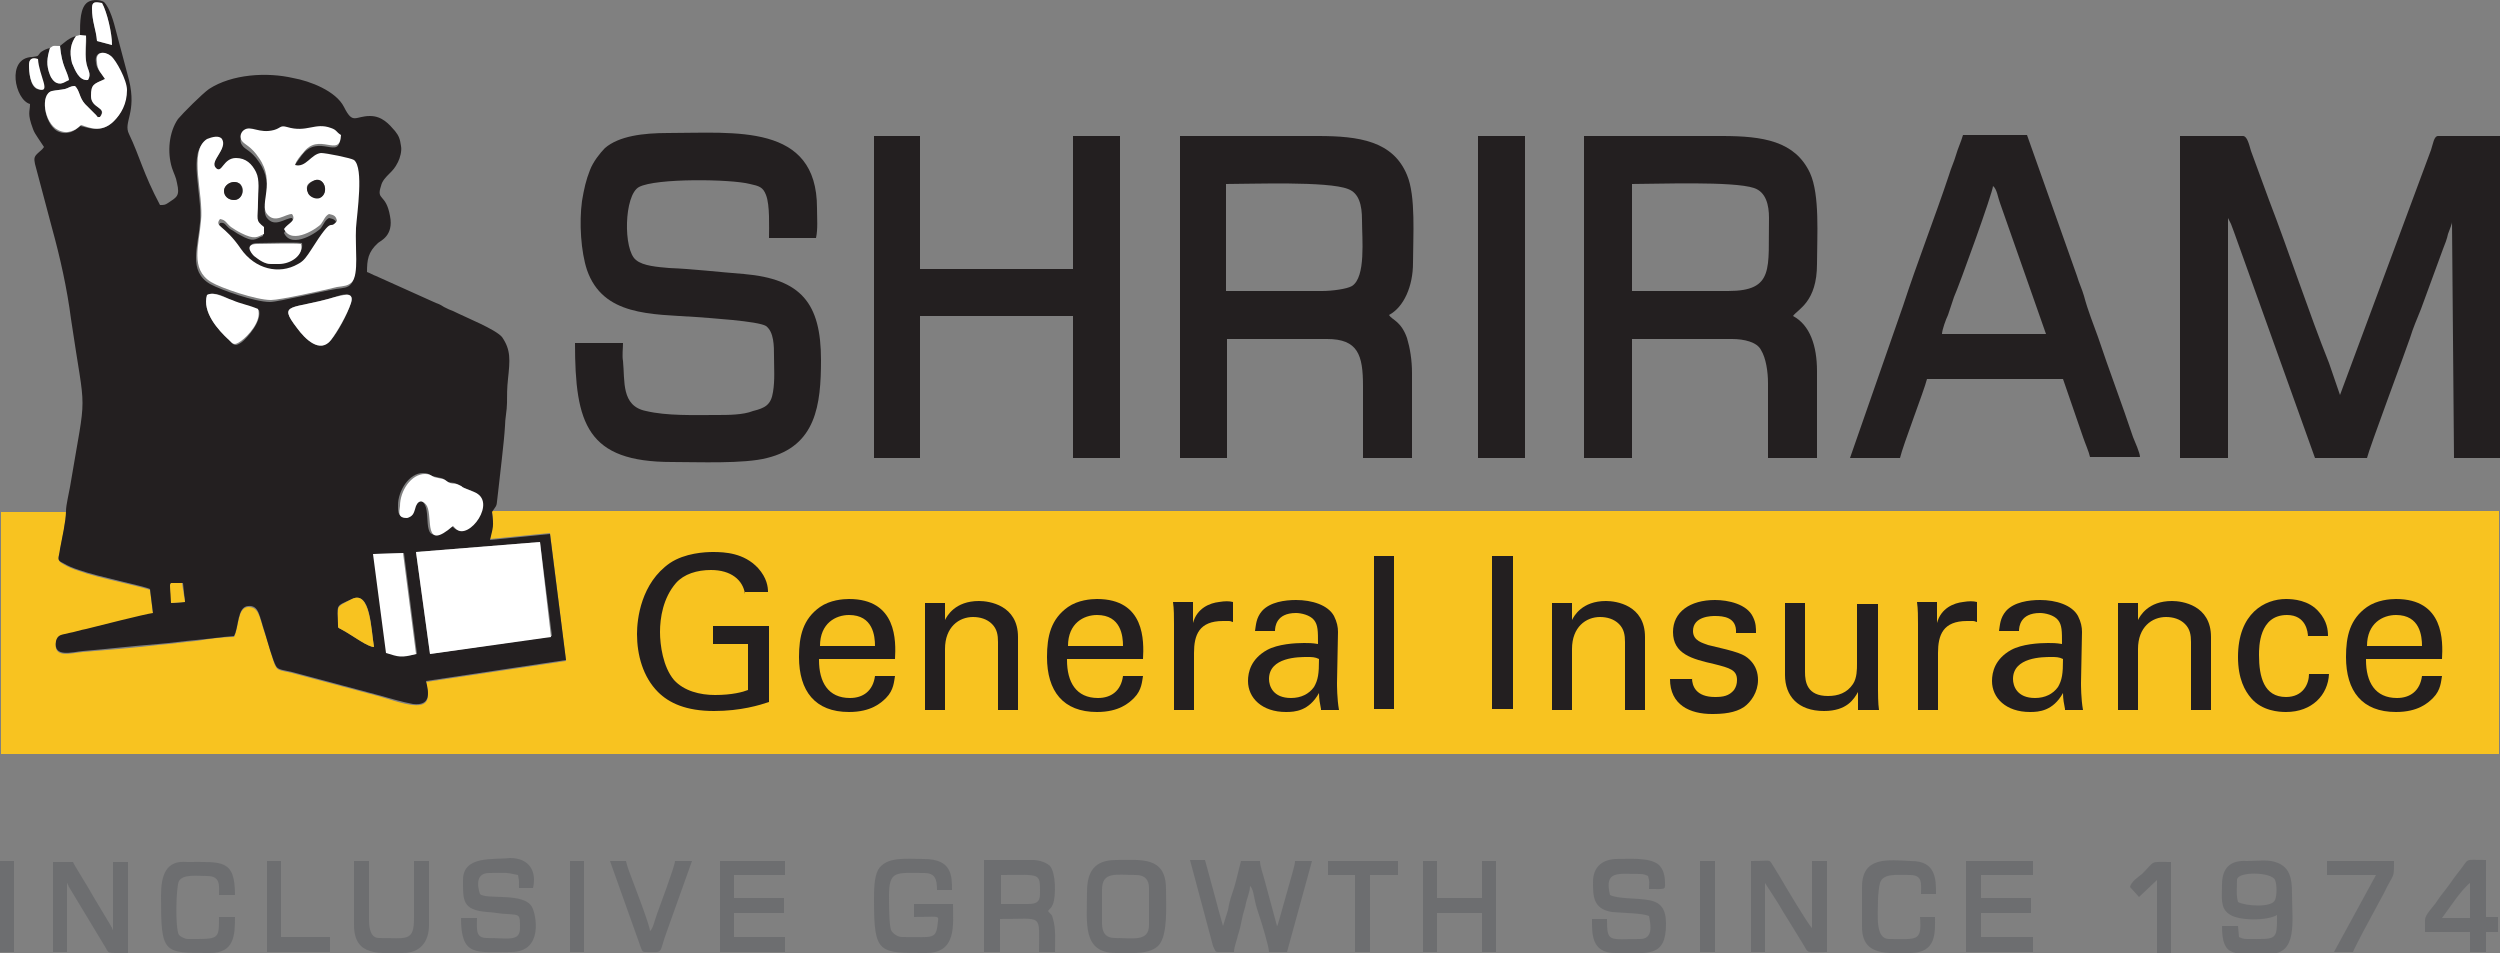 <?xml version="1.0" encoding="utf-8"?>
<!-- Generator: Adobe Illustrator 21.0.2, SVG Export Plug-In . SVG Version: 6.00 Build 0)  -->
<svg version="1.1" id="Layer_1" xmlns="http://www.w3.org/2000/svg" xmlns:xlink="http://www.w3.org/1999/xlink" x="0px" y="0px"
	 viewBox="0 0 250 95.3" style="enable-background:new 0 0 250 95.3;" xml:space="preserve">
<rect x="0" y="0" width="250" height="95.3" fill="#808080" stroke="none"/>
<style type="text/css">
	.st0{fill-rule:evenodd;clip-rule:evenodd;fill:#F8C320;}
	.st1{fill-rule:evenodd;clip-rule:evenodd;fill:#231F20;}
	.st2{fill-rule:evenodd;clip-rule:evenodd;fill:#FFFFFF;}
	.st3{fill-rule:evenodd;clip-rule:evenodd;fill:#6D6E70;}
	.st4{fill:#231F20;}
</style>
<g>
	<path class="st0" d="M49.2,51.1c0.2,1.5,0,1.5-0.2,2.8l6-0.6l1.6,12.8l-14,2.1c0.3,1.3,0.5,2.5-1.3,2.3c-1.1-0.1-2.4-0.6-3.5-0.9
		l-8.6-2.3c-0.8-0.2-1.4-0.2-1.6-0.6c-0.3-0.4-0.8-2.6-1.1-3.3c-0.6-1.8-0.6-2.7-1.7-2.7c-1.1,0.1-0.9,2.1-1.4,3
		c-1.2,0-2.6,0.2-3.8,0.4c-1.2,0.1-2.5,0.3-3.8,0.4c-2.6,0.3-5,0.5-7.5,0.7c-1.2,0.1-3,0.7-2.7-1c0.1-0.7,0.6-0.7,1.3-0.8
		c0.5-0.1,1.1-0.3,1.7-0.4c1.1-0.3,5.9-1.5,6.7-1.6L15,59c-0.6-0.3-5.2-1.2-7.1-1.9c-0.6-0.2-1.1-0.4-1.6-0.7C5.6,56,5.9,55.8,6,55
		c0.2-1.1,0.6-2.8,0.6-3.8H0.1v24.2h249.8V51.1H49.2L49.2,51.1z"/>
	<path class="st1" d="M33.8,62.5c0-2.1-0.4-1.8,1.4-2.6c1.9-0.9,1.9,3.1,2.2,4.8c-0.6,0-2.1-1.1-2.8-1.5
		C33.8,62.7,33.8,62.9,33.8,62.5L33.8,62.5z M17,58.5l0.1-0.2l1.2,0l0.2,1.9l-1.3,0.1L17,58.5L17,58.5z M37.4,55.4l3-0.1l1.3,10.1
		c-1.5,0.3-1.7,0.2-3-0.1L37.4,55.4L37.4,55.4z M41.6,55.2L54,54.2l1.2,9.4L43,65.4L41.6,55.2L41.6,55.2z M40.7,51.8
		c-0.9-0.1-0.9-0.5-0.9-1.3c0-1.4,1.1-3.2,2.5-3.2c0.5,0,0.5,0.1,0.9,0.3c0.4,0.1,0.5,0.1,0.9,0.2c0.4,0.1,0.5,0.3,0.7,0.4
		c0.3,0.1,0.5,0,0.9,0.2c0.8,0.4-0.3,0,1.5,0.7c2.4,0.9-0.5,4.9-1.8,3.7l-0.3-0.3c-3.1,2.6-2-0.8-2.6-2c-0.3-0.6-0.9-0.7-1.1,0
		C41.4,51.2,41.4,51.6,40.7,51.8L40.7,51.8z M20.7,29.5c0.8-0.4,1.8,0.2,2.6,0.6c0.9,0.4,1.7,0.6,2.6,0.9c0.3,1.1-1.1,2.7-1.7,3.2
		c-0.7,0.5-0.8,0.3-1.2-0.1C21.8,33,20.2,31.2,20.7,29.5L20.7,29.5z M35.1,30.3c-0.4,1.2-1.3,2.9-2,3.7c-1.1,1.4-2.6-0.1-3.4-1.2
		c-2-2.6-0.5-1.8,3.8-3.1C34,29.5,35.5,29,35.1,30.3L35.1,30.3z M27.1,26.4c-0.7,0-1.3-0.5-1.6-0.9c-0.4-0.4-0.9-1.2,0.3-1.2
		c1,0,3.6-0.1,4.4,0c0.2,1.1-1.1,2-2.2,2H27.1L27.1,26.4z M34,13.7c0,2.4-2.1-0.4-3.8,1.8c-0.2,0.3-0.7,0.9-0.8,1.2
		c1.1,0.3,1.6-1.1,2.6-1.2c0.5-0.1,3,0.5,3.3,0.7c1,0.8,0.2,5.3,0.2,6.8c-0.1,2,0.3,4.6-0.4,5.4c-0.3,0.4-0.8,0.4-1.5,0.5
		c-1.3,0.2-5.8,1.3-6.6,1.3c-1.5,0-4.9-1.2-6-1.8c-2.2-1.3-1.2-3.7-1-6.1c0.3-2.7-1.3-7.1,0.6-8.2c0.4-0.3,1.2-0.5,1.5,0
		c0.6,1-1.3,2.1-0.6,2.9c0.7,0.7,0.7-0.9,2-1c1,0,1.6,0.6,2,1.4c0.5,0.8,0.3,1.9,0.2,3c0,1.8-0.4,1.9,0.6,2.5v0.7
		c-0.8,0.3-0.9,0.7-2.3-0.1c-0.4-0.2-0.6-0.4-1-0.6c-0.5-0.4-0.5-0.7-1-0.6c-0.5,0.9,0.4,0.5,2.1,3c1.3,2,3.8,2.6,5.7,1.5
		c0.6-0.3,0.9-0.8,1.3-1.4c2.4-3.8,1.6-1.8,2.6-2.9c-0.1-0.5-0.3-0.6-0.8-0.7c-0.4,0.2-0.5,0.6-0.8,1c-0.2,0.3-2.9,2.2-3.7,0.5
		c0.3-0.6,1.2-0.8,0.8-1.5c-0.7,0-1.7,1-2.5,0c-0.8-1,0.9-3.2-0.8-5.6c-0.8-1.2-1.4-1.2-1.7-1.7c-0.3-0.4-0.1-0.9,0.2-1.1
		c0.7-0.5,1.5,0.4,3,0c0.7-0.2,0.6-0.5,1.3-0.3c1.9,0.6,2.8-0.5,4.4,0.1C33.6,13.2,33.6,13.4,34,13.7L34,13.7z M2.9,6.5
		c0-0.6,0.3-0.7,0.8-0.6c0.1,1.7,1.4,3.5,0,3C3,8.6,2.9,7.2,2.9,6.5L2.9,6.5z M7.5,8.6c0.5,0.5,0.4,1.2,1,1.8l1.1,1.1
		c0.3,0.3,0,0.2,0.4,0.2c0.7-1.1-0.9-0.8-0.9-2.1c0-1.2,0.3-1.2,1.4-1.7C10.2,7.4,9.7,7,9.6,6.3C9.4,5.1,10.4,5.1,11,5.6
		C11.5,6,12.6,8,12.6,9.1c0,1.4-0.6,2.4-1.3,3.1c-1.3,1.2-2.6,0.5-3.3,0.4c-0.5,0.5-1.3,1-2.3,0.5C4.4,12.3,4,9.4,5.2,9.1
		C5.7,9,6,9,6.5,8.9C6.9,8.8,7,8.6,7.5,8.6L7.5,8.6z M9.2,0.8c0-0.7,0.4-0.6,1-0.5c0.5,0.9,1,3,1,4.2L9.7,4.1
		C9.6,2.9,9.2,2.2,9.2,0.8L9.2,0.8z M8,3.5l0.6,0c0.1,0.9-0.1,1.6,0,2.5C8.7,7,9.2,7.3,8.8,8C7.9,8.1,7.5,7,7.2,6.3
		C6.9,5.1,7.1,4.3,7.6,3.6C6.9,3.8,6.5,4.2,6,4.6C6.2,6.7,6.7,7,6.9,8C6.6,8.1,6.2,8.5,5.7,8.3C5.4,8.2,5.1,7.8,5,7.5
		c-0.4-1-0.3-1.7,0-2.7C4.6,4.9,4.4,5,4.1,5.2C3.7,5.6,4,5.6,3.2,5.7C0.6,5.8,1.5,10,3,10.4c0,0.8-0.3,0.9,0.3,2.5
		c0.1,0.3,0.3,0.6,0.5,0.9c0.2,0.3,0.4,0.6,0.6,0.9c-0.2,0.3-0.4,0.4-0.7,0.7c-0.3,0.3-0.3,0.5-0.2,1l1.7,6.4c0.8,2.9,1.5,6,1.9,9.1
		C8.6,42.1,8.7,38.5,7,48.7c-0.1,0.6-0.4,1.8-0.4,2.4c0,1-0.4,2.7-0.6,3.8c-0.1,0.9-0.4,1.1,0.3,1.4c0.5,0.3,1,0.5,1.6,0.7
		c2,0.7,6.5,1.6,7.1,1.9l0.3,2.4c-0.8,0.1-5.5,1.3-6.7,1.6c-0.6,0.1-1.1,0.3-1.7,0.4c-0.7,0.2-1.1,0.1-1.3,0.8
		c-0.3,1.7,1.6,1.1,2.7,1c2.5-0.2,4.9-0.5,7.5-0.7c1.3-0.1,2.6-0.3,3.8-0.4c1.2-0.1,2.6-0.3,3.8-0.4c0.5-0.9,0.3-2.9,1.4-3
		c1.1-0.1,1.1,0.9,1.7,2.7c0.2,0.7,0.8,2.8,1.1,3.3c0.2,0.4,0.8,0.4,1.6,0.6l8.6,2.3c1.1,0.3,2.4,0.7,3.5,0.9
		c1.8,0.2,1.6-1.1,1.3-2.3l14-2.1L55,53.4L49,54c0.3-1.3,0.4-1.3,0.2-2.8c0.6-0.9,0.4-0.4,0.6-1.9c0.2-1.9,0.6-5,0.7-6.7
		c0-0.7,0.2-1.6,0.2-2.3c0-0.8,0-1.5,0.1-2.4c0.2-1.9,0.3-2.9-0.6-4.2c-0.7-0.8-3.5-1.9-4.9-2.6c-0.3-0.1-0.5-0.2-0.9-0.4
		c-0.3-0.2-0.5-0.3-0.8-0.4l-6-2.7c-0.3-0.1-0.6-0.3-0.9-0.4c0-1.2,0.1-2,1.1-2.9c0.2-0.2,1.6-0.7,1.2-2.7c-0.4-2.3-1.4-1.5-0.9-3
		c0.1-0.5,0.5-0.9,0.8-1.2c0.4-0.4,0.6-0.6,0.9-1.2c0.2-0.4,0.4-1.1,0.3-1.6c-0.1-0.7-0.2-1-0.6-1.5c-0.6-0.7-1.3-1.5-2.5-1.5
		c-1.5,0-1.7,0.9-2.6-0.9c-0.8-1.6-3.4-2.6-5.1-2.9c-2.6-0.6-6.1-0.4-8.4,1.1c-0.7,0.5-2.6,2.4-3.1,3c-0.9,1.3-1.1,3.3-0.6,4.9
		c0.2,0.6,0.4,0.9,0.5,1.5c0.3,1.3,0,1.4-0.9,2c-0.3,0.2-0.4,0.2-0.8,0.2c-1.7-3.2-2-4.8-3.1-7.1c-0.6-1.2,0.8-2.1,0-5.4l-1.3-4.9
		c-0.2-0.8-0.6-2.3-1.2-2.9C10.1,0,9.3-0.1,8.8,0.2C8,0.7,8,2.2,8,3.5L8,3.5z"/>
	<path class="st1" d="M218,45.8h4.8v-24l0.3,0.6c0.1,0.3,0.2,0.5,0.3,0.8l8.1,22.6h5.2c0.2-0.9,3.9-10.8,4.3-12
		c0.3-1,0.7-1.9,1.1-2.9l2.2-6c0.2-0.5,0.4-1,0.5-1.5c0.1-0.3,0.2-0.5,0.3-0.8c0-0.1,0.1-0.2,0.1-0.4l0.2,23.6h4.8V13.6h-6.4
		c-0.4,0-0.5,0.8-0.7,1.4L234,39.5l-1.1-3.2c-2-5-4-11.1-6-16.3l-1.8-4.9c-0.2-0.7-0.4-1.5-0.8-1.5H218V45.8L218,45.8z"/>
	<path class="st1" d="M71.6,41.5c-2.2,0-4.9,0.1-7-0.4c-2.5-0.5-2.1-3-2.3-5c-0.1-0.5,0-1.3,0-1.8h-4.8c0,8.1,1.2,11.9,9.7,11.9
		c2.6,0,7.2,0.2,9.5-0.4c4.9-1.2,5.4-5.3,5.4-9.8c0-5.7-2-8.1-7.7-8.6c-2.6-0.2-5-0.5-7.5-0.6c-1.1-0.1-2.6-0.2-3.3-0.8
		c-1.3-1-1.2-6.5,0.3-7.3c1.7-0.9,9.2-0.8,11.1-0.3c0.9,0.2,1.3,0.3,1.6,1.1c0.4,1,0.3,3.2,0.3,4.3h4.7c0.2-0.9,0.1-2,0.1-3
		c0-8.5-8.2-7.5-14.9-7.5c-2.5,0-4.9,0.3-6.3,1.5C60,15.3,59.3,16.2,59,17c-0.4,1-0.6,1.9-0.8,3.1c-0.3,2.2-0.1,5.1,0.5,6.9
		c1.6,4.6,6.4,4.4,10.9,4.7c1.2,0.1,6.2,0.4,7,0.9c0.8,0.6,0.8,2,0.8,3c0,1.2,0.1,2.4-0.1,3.6c-0.2,1.3-0.8,1.6-2,1.9
		C74.3,41.5,72.8,41.5,71.6,41.5L71.6,41.5z"/>
	<path class="st1" d="M172.8,29.1h-9.6V18.4c2.5,0,10.1-0.3,12.2,0.4c1.2,0.4,1.5,1.7,1.5,3C176.8,26.8,177.5,29.1,172.8,29.1
		L172.8,29.1z M158.4,45.8h4.8V33.9h10c1.2,0,2.5,0.3,2.9,1.1c0.5,0.8,0.7,2.2,0.7,3.3v7.5h4.9v-8.7c0-2.5-0.7-4.6-2.4-5.5
		c0.5-0.7,2.4-1.4,2.4-5.2c0-2.8,0.3-6.9-0.7-9.1c-1.5-3.2-4.7-3.7-8.8-3.7h-13.8V45.8L158.4,45.8z"/>
	<path class="st1" d="M132.2,29.1h-9.6V18.4c2.5,0,10.2-0.3,12.2,0.5c1.1,0.4,1.4,1.6,1.4,3.1c0,1.9,0.4,5.7-1,6.6
		C134.7,28.9,133.2,29.1,132.2,29.1L132.2,29.1z M117.9,45.8h4.8V33.9h10c3.1,0,3.6,1.6,3.6,4.7v7.2h4.9v-8.5c0-1.3-0.2-2.5-0.5-3.5
		c-0.6-1.7-1.5-1.8-1.8-2.3c1.5-0.8,2.4-2.9,2.4-5.2c0-2.6,0.3-6.7-0.6-8.8c-1.4-3.4-4.8-3.9-8.9-3.9h-13.8V45.8L117.9,45.8z"/>
	<polygon class="st1" points="87.4,45.8 92,45.8 92,31.6 107.3,31.6 107.3,45.8 112,45.8 112,13.6 107.3,13.6 107.3,26.9 92,26.9 
		92,13.6 87.4,13.6 87.4,45.8 	"/>
	<path class="st1" d="M199.3,18.6c0.4,0.3,0.5,1.2,0.7,1.7l4.6,13.1h-10.4c0-0.4,0.4-1.5,0.6-1.9c0.2-0.6,0.4-1.2,0.6-1.8
		C195.9,28.6,199.3,19.2,199.3,18.6L199.3,18.6z M185,45.8h5c0.3-1.3,2.4-6.7,2.7-7.9h13.6l2,5.8c0.2,0.6,0.6,1.5,0.7,2h5
		c0-0.4-0.5-1.5-0.7-2c-1.1-3.3-2.4-6.7-3.5-10c-0.5-1.4-1-2.6-1.4-4.1c-0.2-0.7-0.5-1.3-0.7-2l-5-14.1h-6.4c-0.2,0.7-0.5,1.3-0.7,2
		c-0.2,0.7-0.5,1.3-0.7,2c-1.4,4.2-3.2,8.8-4.6,13.1L185,45.8L185,45.8z"/>
	<path class="st2" d="M22.4,19.1c0-0.7,1-1.2,1.6-0.7c0.6,0.5,0.2,1.6-0.6,1.6C22.9,20,22.4,19.6,22.4,19.1L22.4,19.1z M31.3,18.1
		c1.1-0.6,1.7,1.2,0.7,1.6c-0.6,0.2-1.1-0.1-1.2-0.5C30.5,18.6,30.8,18.3,31.3,18.1L31.3,18.1z M23.1,22.7c0.3,0.2,0.6,0.4,1,0.6
		c1.4,0.7,1.6,0.4,2.3,0.1v-0.7c-0.9-0.7-0.6-0.7-0.6-2.5c0-1.1,0.2-2.2-0.2-3c-0.4-0.8-1-1.4-2-1.4c-1.3,0-1.4,1.6-2,1
		c-0.7-0.7,1.2-1.9,0.6-2.9c-0.3-0.4-1-0.2-1.5,0c-1.9,1.2-0.3,5.5-0.6,8.2c-0.2,2.4-1.1,4.8,1,6.1c1,0.6,4.5,1.8,6,1.8
		c0.9,0,5.4-1,6.6-1.3c0.7-0.1,1.1-0.1,1.5-0.5c0.7-0.8,0.3-3.4,0.4-5.4c0.1-1.5,0.8-6-0.2-6.8c-0.3-0.2-2.8-0.7-3.3-0.7
		c-1,0.1-1.5,1.5-2.6,1.2c0.1-0.4,0.6-1,0.8-1.2c1.6-2.2,3.7,0.6,3.8-1.8c-0.5-0.3-0.4-0.5-1-0.7c-1.6-0.6-2.4,0.5-4.4-0.1
		c-0.7-0.2-0.6,0.1-1.3,0.3c-1.5,0.4-2.3-0.5-3,0c-0.3,0.2-0.5,0.7-0.2,1.1c0.3,0.4,0.9,0.5,1.7,1.7c1.7,2.4,0,4.6,0.8,5.6
		c0.8,1,1.8,0,2.5,0c0.5,0.7-0.4,0.9-0.8,1.5c0.8,1.7,3.5-0.2,3.7-0.5c0.3-0.4,0.4-0.8,0.8-1c0.5,0.1,0.7,0.2,0.8,0.7
		c-0.9,1.1-0.2-0.9-2.6,2.9c-0.4,0.6-0.7,1.1-1.3,1.4c-1.9,1.1-4.3,0.5-5.7-1.5c-1.7-2.5-2.7-2.2-2.1-3C22.6,22,22.6,22.3,23.1,22.7
		L23.1,22.7z"/>
	<polygon class="st1" points="147.8,45.8 152.5,45.8 152.5,13.6 147.8,13.6 147.8,45.8 	"/>
	<polygon class="st2" points="43,65.4 55.1,63.7 54,54.2 41.6,55.2 43,65.4 	"/>
	<path class="st3" d="M121.8,95.2h1.6c0-0.5,0.3-1.2,0.4-1.7c0.2-0.6,0.3-1.1,0.4-1.6c0.1-0.6,0.3-1,0.4-1.6
		c0.1-0.5,0.4-1.1,0.4-1.7c0.3,0.2,0.4,1.1,0.5,1.5c0.1,0.5,0.3,1.1,0.5,1.7c0.2,0.6,0.9,2.9,0.9,3.4h1.8l2.5-9.1h-1.7
		c0,0.4-0.3,1.3-0.4,1.7l-1.3,4.6c-0.1,0.2,0,0.1-0.1,0.2l-1.3-4.8c-0.1-0.4-0.4-1.2-0.4-1.7h-1.9c-0.3,1.1-0.5,2.2-0.9,3.3
		c-0.2,0.6-0.3,1-0.4,1.6l-0.5,1.6c-0.3-1.1-0.6-2.1-0.9-3.3l-0.9-3.3h-1.5l2.3,8.6C121.5,95,121.5,95.2,121.8,95.2L121.8,95.2z"/>
	<path class="st3" d="M175.1,95.2h1.4v-6.9l1.1,1.7c0.4,0.6,0.7,1.2,1.1,1.8l1.6,2.6c0.6,1,0.2,0.8,2.4,0.8v-9.1h-1.5v6.7
		c-0.3-0.2-2.8-4.4-3.2-5.1l-0.8-1.3c-0.3-0.5-0.2-0.3-2.1-0.3V95.2L175.1,95.2z"/>
	<path class="st3" d="M5.2,95.2h1.5v-6.9c0.1,0.1,0,0,0.1,0.2c0.1,0.1,0,0.1,0.1,0.2l3.5,5.8c0.6,0.9,0,0.8,2.4,0.8v-9.1h-1.5v6.8
		c-0.1-0.1,0,0-0.1-0.2c0-0.1-0.1-0.1-0.1-0.2l-1.8-3c-0.3-0.6-1.9-3.1-2-3.4h-2V95.2L5.2,95.2z"/>
	<path class="st3" d="M223.8,90.2c-0.2-0.8-0.1-1.2-0.1-2.2c0-0.9,3.5-0.8,3.8,0c0.2,0.4,0.2,1.6,0,2
		C227.2,90.8,224.5,90.6,223.8,90.2L223.8,90.2z M222.2,88.5c0,1.2-0.2,2.3,0.7,2.9c0.9,0.7,3.8,0.7,4.8,0.1c0,2.6,0,2.4-3,2.4
		c-0.4,0-0.6-0.1-0.8-0.2l-0.1-1.1h-1.6c0,3.2,1.2,2.8,4.7,2.8c2.9,0,2.3-3.2,2.3-6.1c0-1.4-0.2-2.5-1.4-3c-0.9-0.4-2-0.2-3.1-0.2
		C223,86,222.2,86.8,222.2,88.5L222.2,88.5z"/>
	<path class="st3" d="M46.3,88c0,2-0.1,3,2.4,3.2c0.5,0,1.4,0.2,2,0.2c1.3,0.1,1.3,0,1.3,1.4c0,1.4-1.2,1-3.3,1c-1.2,0-1-0.9-1-2
		h-1.6c0,3.9,1.5,3.4,5,3.4c3.3,0,2.5-3.8,2.1-4.5c-0.8-1.5-4.6-0.7-5.2-1.3c0,0-0.8-2.1,0.9-2.1c1.8,0,1.5-0.1,2.9,0.2
		c0.1,0.6,0.1,0.3,0.1,1.3h1.4c0.4-1.7-0.4-3-2.3-3C49.4,86,46.3,85.5,46.3,88L46.3,88z"/>
	<path class="st3" d="M87.4,90.1c0,5.3,0.5,5.2,5.2,5.2c3.1,0,2.7-2.8,2.7-4.9h-3.9v1.3c2.3,0,2.5-0.2,2.4,0.4
		c-0.2,1.9-0.3,1.6-3.6,1.6c-0.4,0-0.9-0.3-1.1-0.7c-0.2-0.6-0.2-2.7-0.2-3.4c0-2.6,0.7-2.3,3.5-2.3c1.1,0,1.3,0.6,1.3,1.7h1.5
		c0-1.4,0-3.1-2.8-3.1c-1.7,0-3.8-0.3-4.6,1.1C87.4,87.8,87.4,89,87.4,90.1L87.4,90.1z"/>
	<path class="st3" d="M159.3,88.2c0,1.4,0,2.7,1.9,3c1,0.1,3,0.1,3.7,0.4c0.2,1,0.4,2.3-0.9,2.3c-3.1,0-3.3,0.4-3.3-2h-1.5
		c0,1.4-0.1,3.4,2.3,3.4c3.3,0,5.1,0.5,5.1-2.9c0-1.5-0.5-2.2-1.8-2.4c-1.1-0.2-3-0.1-3.8-0.5c-0.6-2.5,0.8-2.1,3-2.1
		c0.4,0,0.6,0.1,0.8,0.2c0.2,0.7,0.1,0.5,0.1,1.3c1.7,0,1.6,0.1,1.6-0.6c0-0.8-0.2-1.4-0.6-1.8c-0.9-0.8-3-0.6-4.4-0.6
		C160.1,86,159.3,86.8,159.3,88.2L159.3,88.2z"/>
	<path class="st3" d="M102.7,90.4h-2.6v-2.9c4,0,3.9-0.3,3.9,1.9C104,90.3,103.5,90.4,102.7,90.4L102.7,90.4z M98.5,95.2h1.5v-3.3
		c4.4,0,3.9-0.6,3.9,3.3h1.6c0-0.9,0.1-2.4-0.2-3.3c-0.1-0.5-0.2-0.4-0.5-0.8c0.2-0.3,0.3-0.2,0.5-0.7c0.3-0.8,0.3-3.1-0.3-3.8
		c-0.3-0.3-1-0.6-1.7-0.6h-4.9V95.2L98.5,95.2z"/>
	<path class="st3" d="M110.2,92.3V89c0-1.9,1.4-1.5,3.4-1.5c0.9,0,1.3,0.5,1.3,1.3v3.7c0,1.7-1.6,1.3-3.4,1.3
		C110.6,93.8,110.2,93.3,110.2,92.3L110.2,92.3z M108.7,89.2c0,3.1-0.5,6.1,2.9,6.1c1.4,0,3.4,0.2,4.3-0.8c0.9-1.1,0.7-3.9,0.7-5.6
		c0-3.3-2.5-2.9-5-2.9C109.5,86,108.7,87.1,108.7,89.2L108.7,89.2z"/>
	<polygon class="st3" points="196.6,95.2 203.3,95.2 203.3,93.7 198.1,93.7 198.1,91.3 203.1,91.3 203.1,89.8 198.1,89.8 
		198.1,87.5 203.3,87.5 203.3,86.1 196.6,86.1 196.6,95.2 	"/>
	<polygon class="st3" points="72,95.2 78.5,95.2 78.5,93.7 73.4,93.7 73.4,91.3 78.4,91.3 78.4,89.8 73.4,89.8 73.4,87.5 78.5,87.5 
		78.5,86.1 72,86.1 72,95.2 	"/>
	<path class="st2" d="M10.5,7.9C9.4,8.4,9.1,8.4,9.1,9.6c0,1.3,1.7,1.1,0.9,2.1c-0.4,0-0.1,0.1-0.4-0.2l-1.1-1.1
		C7.9,9.7,8,9.1,7.5,8.6C7,8.6,6.9,8.8,6.5,8.9C6,9,5.7,9,5.2,9.1C4,9.4,4.4,12.3,5.8,13c1,0.5,1.8,0,2.3-0.5c0.7,0.2,2,0.9,3.3-0.4
		c0.7-0.7,1.3-1.7,1.3-3.1c0-1-1.1-3-1.6-3.4c-0.6-0.5-1.6-0.5-1.4,0.6C9.7,7,10.2,7.4,10.5,7.9L10.5,7.9z"/>
	<path class="st3" d="M16.1,89.6c0,5.8,0.2,5.7,4.9,5.7c2.4,0,2.5-1.7,2.5-3.6h-1.6c0,2.3,0,2.2-3.1,2.2c-0.3,0-0.7-0.2-0.9-0.4
		c-0.4-0.6-0.3-4.9,0-5.4c0.4-0.7,1.8-0.5,2.8-0.5c1.4,0,1.2,1,1.2,1.9h1.6c0-3.6-1.3-3.3-4.8-3.3C16.6,86,16.1,87.5,16.1,89.6
		L16.1,89.6z"/>
	<path class="st2" d="M40.7,51.8c0.7-0.2,0.7-0.6,0.9-1.2c0.3-0.7,0.8-0.5,1.1,0c0.6,1.2-0.4,4.6,2.6,2l0.3,0.3
		c1.3,1.2,4.2-2.8,1.8-3.7c-1.8-0.7-0.8-0.4-1.5-0.7c-0.4-0.2-0.6-0.1-0.9-0.2c-0.3-0.1-0.4-0.3-0.7-0.4c-0.4-0.1-0.6-0.1-0.9-0.2
		c-0.4-0.2-0.4-0.3-0.9-0.3c-1.4,0-2.5,1.7-2.5,3.2C39.9,51.3,39.8,51.8,40.7,51.8L40.7,51.8z"/>
	<path class="st3" d="M186.2,88.7v4c0,3,2.7,2.6,4.8,2.6c2.7,0,2.5-2.1,2.5-3.6h-1.5c0.2,2.5-0.3,2.2-3.1,2.2
		c-1.4,0-1.1-2.4-1.1-3.9c0-0.4,0.1-1.4,0.2-1.7c0.3-1,1.7-0.8,3-0.8c1.3,0,1.1,0.9,1.1,1.9h1.5c0-1.5,0-3.3-2.5-3.3
		C188.8,86,186.2,85.6,186.2,88.7L186.2,88.7z"/>
	<polygon class="st3" points="142.3,95.2 143.7,95.2 143.7,91.3 148.2,91.3 148.2,95.2 149.6,95.2 149.6,86.1 148.2,86.1 
		148.2,89.8 143.7,89.8 143.7,86.1 142.3,86.1 142.3,95.2 	"/>
	<path class="st3" d="M35.4,92.5c0,3.2,2.6,2.8,4.9,2.8c1.7,0,2.6-1.1,2.6-2.8v-6.4h-1.5v5.7c0,2.4-0.7,2-3.5,2c-0.8,0-1-0.9-1-1.8
		v-5.9h-1.5V92.5L35.4,92.5z"/>
	<path class="st3" d="M247,88.3v3.5h-2.8l1.3-1.8c0.2-0.3,0.4-0.5,0.7-0.9C246.5,88.8,246.7,88.5,247,88.3L247,88.3z M242.5,92v1.2
		h4.5v2h1.6v-2h1.2v-1.5h-1.2v-5.7c-2.4,0-1.5-0.3-2.9,1.4c-0.4,0.5-0.7,1-1.1,1.5c-0.4,0.5-0.7,0.9-1.1,1.5
		C243.2,90.8,242.5,91.5,242.5,92L242.5,92z"/>
	<path class="st2" d="M38.6,65.3c1.3,0.4,1.5,0.5,3,0.1l-1.3-10.1l-3,0.1L38.6,65.3L38.6,65.3z"/>
	<path class="st3" d="M64.5,95.2c2,0,1.3,0.3,2.2-2.1l2.5-7h-1.7c0,0.5-1.6,4.7-1.8,5.3c-0.2,0.5-0.4,1.5-0.7,1.7
		c0-0.5-1.5-4.4-1.8-5.2c-0.2-0.5-0.5-1.3-0.6-1.8H61l3.1,8.7C64.2,95,64.2,95.2,64.5,95.2L64.5,95.2z"/>
	<path class="st3" d="M232.6,87.5h5l-4.2,7.7h1.9c0.1-0.3,0.8-1.6,1-2l2.1-3.9c1-2.1,1-1.3,1-3.2h-6.7V87.5L232.6,87.5z"/>
	<polygon class="st3" points="132.8,87.5 135.5,87.5 135.5,95.2 137,95.2 137,87.5 139.8,87.5 139.8,86.1 132.8,86.1 132.8,87.5 	
		"/>
	<polygon class="st3" points="26.7,95.2 33,95.2 33,93.7 28.1,93.7 28.1,86.1 26.7,86.1 26.7,95.2 	"/>
	<path class="st2" d="M35.1,30.3c0.4-1.3-1-0.7-1.6-0.6c-4.3,1.3-5.8,0.5-3.8,3.1c0.8,1.1,2.3,2.6,3.4,1.2
		C33.7,33.2,34.7,31.5,35.1,30.3L35.1,30.3z"/>
	<path class="st3" d="M213,88.7l0.9,1l1.8-1.7l0,7.3h1.4v-9.1c-2.2,0-1.5-0.2-2.9,1.2C213.8,87.7,213.1,88.2,213,88.7L213,88.7z"/>
	<path class="st2" d="M20.7,29.5c-0.5,1.7,1.1,3.5,2.2,4.5c0.4,0.4,0.5,0.6,1.2,0.1c0.7-0.5,2.1-2,1.7-3.2c-0.9-0.4-1.7-0.5-2.6-0.9
		C22.5,29.8,21.4,29.1,20.7,29.5L20.7,29.5z"/>
	<polygon class="st3" points="170,95.2 171.5,95.2 171.5,86.1 170,86.1 170,95.2 	"/>
	<polygon class="st3" points="0,95.2 1.4,95.2 1.4,86.1 0,86.1 0,95.2 	"/>
	<polygon class="st3" points="57,95.2 58.4,95.2 58.4,86.1 57,86.1 57,95.2 	"/>
	<path class="st0" d="M33.8,62.5c0,0.4,0,0.2,0.8,0.7c0.7,0.4,2.2,1.5,2.8,1.5c-0.3-1.8-0.4-5.7-2.2-4.8
		C33.5,60.8,33.8,60.4,33.8,62.5L33.8,62.5z"/>
	<path class="st2" d="M27.1,26.4h0.8c1.2,0,2.5-0.9,2.2-2c-0.8-0.1-3.4,0-4.4,0c-1.2,0-0.7,0.8-0.3,1.2
		C25.8,25.9,26.4,26.4,27.1,26.4L27.1,26.4z"/>
	<path class="st2" d="M9.2,0.8c0,1.4,0.4,2.1,0.5,3.3l1.5,0.4c0-1.2-0.5-3.3-1-4.2C9.6,0.2,9.2,0.1,9.2,0.8L9.2,0.8z"/>
	<path class="st2" d="M7.6,3.6C7.1,4.3,6.9,5.1,7.2,6.3C7.5,7,7.9,8.1,8.8,8c0.4-0.7-0.1-1-0.2-1.9c-0.1-0.9,0-1.7,0-2.5L8,3.5
		L7.6,3.6L7.6,3.6z"/>
	<path class="st2" d="M5,4.8C4.7,5.8,4.6,6.5,5,7.5c0.1,0.3,0.4,0.7,0.7,0.8C6.2,8.5,6.6,8.1,6.9,8C6.7,7,6.2,6.7,6,4.6
		C5.3,4.6,5.4,4.5,5,4.8L5,4.8z"/>
	<path class="st2" d="M2.9,6.5c0,0.7,0.1,2.1,0.9,2.4c1.4,0.5,0.1-1.3,0-3C3.2,5.7,2.9,5.9,2.9,6.5L2.9,6.5z"/>
	<path class="st1" d="M22.4,19.1c0,0.5,0.4,0.9,1,0.9c0.8,0,1.1-1,0.6-1.6C23.4,17.9,22.4,18.4,22.4,19.1L22.4,19.1z"/>
	<path class="st1" d="M31.3,18.1c-0.4,0.2-0.8,0.6-0.5,1.2c0.1,0.3,0.7,0.7,1.2,0.5C33,19.3,32.4,17.5,31.3,18.1L31.3,18.1z"/>
	<polygon class="st0" points="17.1,60.3 18.5,60.2 18.2,58.3 17.1,58.3 17,58.5 17.1,60.3 	"/>
	<g>
		<path class="st4" d="M74.5,59.4C74.3,58,73.1,57,71.1,57c-1.4,0-2.7,0.4-3.5,1.3c-1.3,1.5-1.6,3.5-1.6,4.9c0,1.3,0.3,3.5,1.4,4.8
			c1,1.1,2.6,1.5,4.1,1.5c1.7,0,2.8-0.3,3.3-0.5v-4.6h-3.5v-1.8h5.6v7.6c-0.9,0.3-2.8,0.9-5.5,0.9c-2.8,0-4.5-0.8-5.6-1.9
			c-1.5-1.5-2.1-3.7-2.1-5.8c0-1.5,0.4-5.1,3.3-7.1c1.5-1,3.5-1.1,4.3-1.1c1.2,0,3.1,0.1,4.5,1.6c0.9,1,1,1.9,1,2.4H74.5z"/>
		<path class="st4" d="M81.9,66c0,2.2,0.9,3.8,3.1,3.8c1.3,0,2.3-0.7,2.5-2.2h2c-0.1,0.5-0.1,1.4-0.9,2.2c-0.5,0.5-1.5,1.4-3.7,1.4
			c-3.4,0-5-2.1-5-5.5c0-2.1,0.4-3.8,2.1-5c1-0.7,2.3-0.8,2.9-0.8c4.8,0,4.7,4.2,4.6,6H81.9z M87.5,64.6c0-1-0.2-3.1-2.6-3.1
			c-1.3,0-2.9,0.8-2.9,3.1H87.5z"/>
		<path class="st4" d="M92.5,61.5l0-1.2h2l0,1.7c0.2-0.4,1-1.9,3.4-1.9c1,0,3.9,0.4,3.9,3.6v7.3h-2v-6.8c0-0.7-0.1-1.3-0.6-1.8
			c-0.5-0.5-1.2-0.7-1.9-0.7c-1.4,0-2.8,1-2.8,3.2v6.1h-2V61.5z"/>
		<path class="st4" d="M106.7,66c0,2.2,0.9,3.8,3.1,3.8c1.3,0,2.3-0.7,2.5-2.2h2c-0.1,0.5-0.1,1.4-0.9,2.2c-0.5,0.5-1.5,1.4-3.7,1.4
			c-3.4,0-5-2.1-5-5.5c0-2.1,0.4-3.8,2.1-5c1-0.7,2.3-0.8,2.9-0.8c4.8,0,4.7,4.2,4.6,6H106.7z M112.3,64.6c0-1-0.2-3.1-2.6-3.1
			c-1.3,0-2.9,0.8-2.9,3.1H112.3z"/>
		<path class="st4" d="M117.4,62.4c0-0.7,0-1.5-0.1-2.2h2l0,2.1c0.4-1.5,1.7-2,2.6-2.1c0.6-0.1,1-0.1,1.4,0v2
			c-0.1,0-0.2-0.1-0.4-0.1c-0.1,0-0.3,0-0.6,0c-2.4,0-2.9,1.4-2.9,3.2v5.7h-2V62.4z"/>
		<path class="st4" d="M132.1,70.9c-0.1-0.5-0.2-1-0.2-1.6c-1,1.8-2.4,1.9-3.3,1.9c-2.4,0-3.8-1.4-3.8-3.1c0-0.9,0.3-2.2,1.9-3.1
			c1.1-0.6,2.8-0.7,3.7-0.7c0.5,0,0.8,0,1.4,0.1c0-1.3,0-1.9-0.4-2.4c-0.4-0.5-1.3-0.7-1.8-0.7c-2,0-2.1,1.4-2.1,1.8h-2
			c0.1-0.6,0.1-1.3,0.7-2c0.8-0.9,2.3-1.1,3.4-1.1c1.6,0,3.2,0.5,3.8,1.6c0.3,0.6,0.4,1.1,0.4,1.6l-0.1,5.1c0,0.2,0,1.6,0.2,2.7
			H132.1z M130.7,65.7c-0.8,0-3.8,0-3.8,2.2c0,0.7,0.4,1.9,2.2,1.9c1,0,1.8-0.4,2.3-1.1c0.4-0.7,0.5-1.3,0.5-2.8
			C131.5,65.7,131.2,65.7,130.7,65.7z"/>
		<path class="st4" d="M137.4,55.6h2v15.3h-2V55.6z"/>
		<path class="st4" d="M149.2,55.6h2.1v15.3h-2.1V55.6z"/>
		<path class="st4" d="M155.2,61.5l0-1.2h2l0,1.7c0.2-0.4,1-1.9,3.4-1.9c1,0,3.9,0.4,3.9,3.6v7.3h-2v-6.8c0-0.7-0.1-1.3-0.6-1.8
			c-0.5-0.5-1.2-0.7-1.9-0.7c-1.4,0-2.8,1-2.8,3.2v6.1h-2V61.5z"/>
		<path class="st4" d="M169.2,67.8c0,0.8,0.4,1.9,2.3,1.9c0.8,0,1.4-0.1,1.9-0.7c0.2-0.3,0.3-0.6,0.3-1c0-1-0.7-1.2-2.3-1.6
			c-2.2-0.5-4.1-1-4.1-3.2c0-2,1.7-3.2,4.2-3.2c1.3,0,3.2,0.4,3.8,1.7c0.3,0.6,0.3,1.1,0.3,1.6h-2c0.1-1.6-1.3-1.7-2.1-1.7
			c-0.3,0-2.2,0-2.2,1.5c0,1,1,1.2,1.5,1.4c3,0.7,3.6,0.9,4.2,1.5c0.6,0.6,0.8,1.3,0.8,2c0,1.2-0.7,2.2-1.4,2.7
			c-0.9,0.6-2.1,0.7-3.2,0.7c-2.2,0-4.2-0.9-4.2-3.5H169.2z"/>
		<path class="st4" d="M180.5,60.3v6.9c0,1,0.2,2.4,2.3,2.4c1,0,1.9-0.3,2.5-1.2c0.4-0.6,0.4-1.5,0.4-2v-6h2.1V69c0,0.2,0,1.4,0.1,2
			h-2.1l0-1.8c-0.4,0.7-1.1,1.9-3.4,1.9c-2.6,0-3.9-1.5-3.9-3.6v-7.2H180.5z"/>
		<path class="st4" d="M191.8,62.4c0-0.7,0-1.5-0.1-2.2h2l0,2.1c0.4-1.5,1.7-2,2.6-2.1c0.6-0.1,1-0.1,1.4,0v2
			c-0.1,0-0.2-0.1-0.4-0.1c-0.1,0-0.3,0-0.6,0c-2.4,0-2.9,1.4-2.9,3.2v5.7h-2V62.4z"/>
		<path class="st4" d="M206.5,70.9c-0.1-0.5-0.2-1-0.2-1.6c-1,1.8-2.4,1.9-3.3,1.9c-2.4,0-3.8-1.4-3.8-3.1c0-0.9,0.3-2.2,1.9-3.1
			c1.1-0.6,2.8-0.7,3.7-0.7c0.5,0,0.8,0,1.4,0.1c0-1.3,0-1.9-0.4-2.4c-0.4-0.5-1.3-0.7-1.8-0.7c-2,0-2.1,1.4-2.1,1.8h-2
			c0.1-0.6,0.1-1.3,0.7-2c0.8-0.9,2.3-1.1,3.4-1.1c1.6,0,3.2,0.5,3.8,1.6c0.3,0.6,0.4,1.1,0.4,1.6l-0.1,5.1c0,0.2,0,1.6,0.2,2.7
			H206.5z M205.1,65.7c-0.8,0-3.8,0-3.8,2.2c0,0.7,0.4,1.9,2.2,1.9c1,0,1.8-0.4,2.3-1.1c0.4-0.7,0.5-1.3,0.5-2.8
			C205.9,65.7,205.6,65.7,205.1,65.7z"/>
		<path class="st4" d="M211.8,61.5l0-1.2h2l0,1.7c0.2-0.4,1-1.9,3.4-1.9c1,0,3.9,0.4,3.9,3.6v7.3h-2v-6.8c0-0.7-0.1-1.3-0.6-1.8
			c-0.5-0.5-1.2-0.7-1.9-0.7c-1.4,0-2.8,1-2.8,3.2v6.1h-2V61.5z"/>
		<path class="st4" d="M230.8,63.7c0-0.5-0.2-2.2-2.1-2.2c-2.8,0-2.8,3.2-2.8,4c0,2.2,0.5,4.2,2.7,4.2c1.7,0,2.3-1.3,2.3-2.3h2
			c-0.1,2.1-1.7,3.8-4.3,3.8c-0.7,0-2.4-0.1-3.5-1.4c-0.6-0.7-1.3-1.9-1.3-4.1c0-4.4,2.7-5.8,4.8-5.8c0.7,0,2.3,0.1,3.3,1.3
			c0.8,0.9,0.9,1.8,0.9,2.4H230.8z"/>
		<path class="st4" d="M236.6,66c0,2.2,0.9,3.8,3.1,3.8c1.3,0,2.3-0.7,2.5-2.2h2c-0.1,0.5-0.1,1.4-0.9,2.2c-0.5,0.5-1.5,1.4-3.7,1.4
			c-3.4,0-5-2.1-5-5.5c0-2.1,0.4-3.8,2.1-5c1-0.7,2.3-0.8,2.9-0.8c4.8,0,4.7,4.2,4.6,6H236.6z M242.2,64.6c0-1-0.2-3.1-2.6-3.1
			c-1.3,0-2.9,0.8-2.9,3.1H242.2z"/>
	</g>
</g>
</svg>
